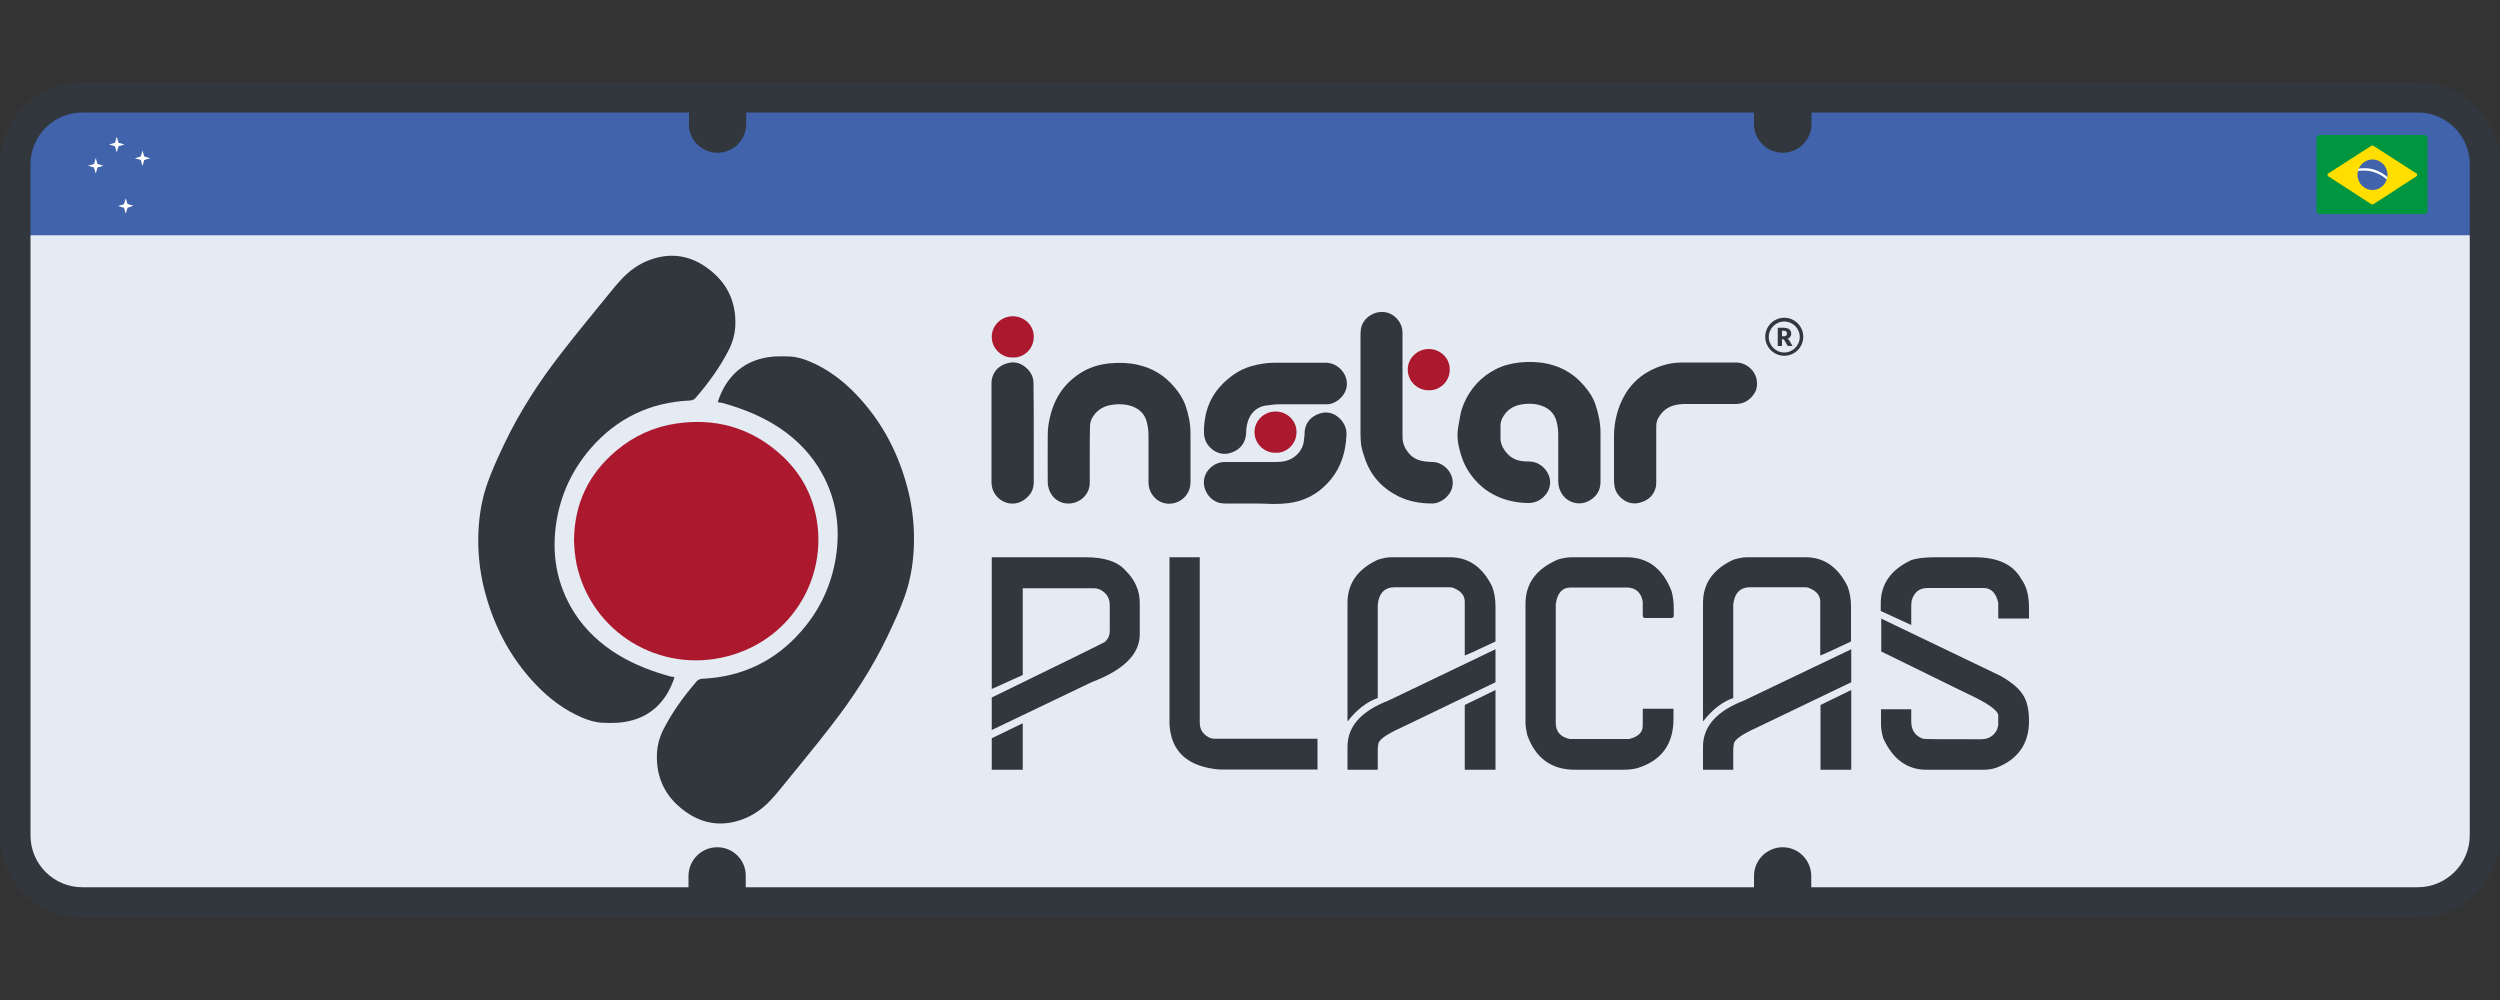 <?xml version="1.0" encoding="utf-8"?>
<!-- Generator: Adobe Illustrator 22.1.0, SVG Export Plug-In . SVG Version: 6.00 Build 0)  -->
<svg version="1.1" id="Camada_1" xmlns="http://www.w3.org/2000/svg" xmlns:xlink="http://www.w3.org/1999/xlink" x="0px" y="0px"
	 viewBox="0 0 1000 400" style="enable-background:new 0 0 1000 400;" xml:space="preserve">
<rect x="0" y="0" width="1000" height="400" fill="#333333" stroke="none"/>
<style type="text/css">
	.st0{fill:#E4EBF3;}
	.st1{fill:#4063AC;}
	.st2{fill:#31373D;}
	.st3{fill:#009640;}
	.st4{fill:#FFDE00;}
	.st5{fill:#FFFFFF;}
	.st6{fill-rule:evenodd;clip-rule:evenodd;fill:#FFFFFF;}
	.st7{fill:#AC182E;}
</style>
<g>
	<g>
		<path class="st0" d="M967.1,38.9H32.9c-14.8,0-26.8,12-26.8,26.8v268.5c0,14.8,12,26.8,26.8,26.8h934.2c14.8,0,26.8-12,26.8-26.8
			V65.7C993.9,50.9,981.9,38.9,967.1,38.9z"/>
		<path class="st1" d="M971.1,38.9H31.5c-14,0-25.4,11.4-25.4,25.4v29.8h987.8V61.7C993.9,49.1,983.7,38.9,971.1,38.9z"/>
		<path class="st2" d="M967.1,367.2H32.9C14.8,367.2,0,352.4,0,334.3V65.7c0-18.1,14.8-32.9,32.9-32.9h934.2
			c18.1,0,32.9,14.8,32.9,32.9v268.5C1000,352.4,985.2,367.2,967.1,367.2z M32.9,45c-11.4,0-20.7,9.3-20.7,20.7v268.5
			c0,11.4,9.3,20.7,20.7,20.7h934.2c11.4,0,20.8-9.3,20.8-20.7V65.7c0-11.4-9.3-20.7-20.8-20.7H32.9z"/>
	</g>
	<g>
		<path class="st2" d="M275.5,49.6c0,6.3,5.1,11.5,11.5,11.5c6.3,0,11.5-5.1,11.5-11.5V32.8h-22.9V49.6z"/>
		<path class="st2" d="M701.6,32.8v16.8c0,6.3,5.1,11.5,11.5,11.5h0c6.3,0,11.5-5.1,11.5-11.5V32.8H701.6z"/>
		<path class="st2" d="M286.9,338.9c-6.3,0-11.5,5.1-11.5,11.5v16.8h22.9v-16.8C298.4,344.1,293.3,338.9,286.9,338.9z"/>
		<path class="st2" d="M713.1,338.9L713.1,338.9c-6.3,0-11.5,5.1-11.5,11.5v16.8h22.9v-16.8C724.5,344.1,719.4,338.9,713.1,338.9z"
			/>
	</g>
	<g>
		<path class="st3" d="M969.6,85.6h-41.6c-0.8,0-1.4-0.6-1.4-1.4V55.4c0-0.8,0.6-1.4,1.4-1.4h41.6c0.8,0,1.4,0.6,1.4,1.4v28.8
			C971.1,84.9,970.4,85.6,969.6,85.6z"/>
		<path class="st4" d="M931.3,69.4l17.1-11c0.3-0.2,0.8-0.2,1.1,0l17.1,11c0.4,0.3,0.4,0.8,0,1.1l-17.1,11.1c-0.3,0.2-0.8,0.2-1.1,0
			l-17.1-11.1C930.9,70.2,930.9,69.6,931.3,69.4z"/>
		<ellipse class="st1" cx="949" cy="69.9" rx="6" ry="6.1"/>
		<path class="st5" d="M948.4,67.5c4.1,0.9,6.5,3.3,6.5,3.3c-0.1,0.5-0.2,1-0.2,1c-2.7-2.5-6-3.2-6-3.2c-2.9-0.7-5.6-0.2-5.6-0.2
			c0.1-0.3,0.3-0.9,0.3-0.9S945.5,67,948.4,67.5z"/>
	</g>
	<path class="st6" d="M47.4,57.1l2.4,0.7l-2.4,0.7L46.7,61L46,58.5l-2.4-0.7l2.4-0.7l0.7-2.4L47.4,57.1L47.4,57.1z M39,65.6l2.4,0.7
		L39,67l-0.7,2.4L37.6,67l-2.4-0.7l2.4-0.7l0.7-2.4L39,65.6L39,65.6z M57.7,62.6l2.4,0.7L57.7,64L57,66.4L56.3,64l-2.4-0.7l2.4-0.7
		l0.7-2.4L57.7,62.6L57.7,62.6z M51,81.6l2.4,0.7L51,83.1l-0.7,2.4l-0.7-2.4l-2.4-0.7l2.4-0.7l0.7-2.4L51,81.6L51,81.6z"/>
	<g>
		<g>
			<g id="INSTAR_2_">
				<path class="st2" d="M640.2,182c0,3.6,0,7.2,0,10.7c0,3.3-1.4,5.7-4.2,7.4c-3.7,2.3-8.5,1.3-11-2.2c-1.1-1.6-1.7-3.3-1.7-5.3
					c0-6.2,0-12.4,0-18.6c0-1.7-0.2-3.4-0.6-5.1c-0.9-3.9-3.6-6.1-7.4-7c-2.4-0.6-4.9-0.5-7.4,0c-3.2,0.7-5.5,2.5-7,5.4
					c-0.5,1-0.7,2-0.7,3.1c0,1.5,0,3,0,4.5c-0.1,1.9,0.5,3.5,1.5,5c1.8,2.8,4.3,4.3,7.6,4.6c0.9,0.1,1.8,0.1,2.6,0.1
					c3.3,0.1,6.3,2.3,7.6,5.5c1.2,3,0.4,6.3-2,8.6c-1.8,1.7-3.9,2.6-6.5,2.5c-4.2-0.1-8.2-0.9-12-2.6c-4.1-1.8-7.5-4.6-10.2-8.1
					c-3-3.8-4.6-8.3-5.5-13c-0.4-2.2-0.4-4.6,0-6.8c0.3-1.7,0.6-3.4,0.9-5c0.3-1.5,0.8-3,1.4-4.4c2.6-5.9,6.7-10.5,12.5-13.5
					c3-1.6,6.3-2.4,9.6-2.8c3.8-0.4,7.6-0.3,11.3,0.5c6,1.3,10.9,4.3,14.8,9c1.9,2.2,3.5,4.6,4.4,7.4c1.2,3.6,2,7.3,2,11.2
					C640.2,176.2,640.2,179.1,640.2,182z"/>
				<path class="st2" d="M435.9,182.1c0,3.7,0,7.4,0,11.1c0,3.7-2.6,6.9-6.2,7.9c-3.5,1-8.2-0.2-10.1-5.3c-0.3-0.9-0.5-1.9-0.5-2.9
					c0-6.4-0.1-12.8,0-19.2c0-2.7,0.5-5.5,1.2-8.1c2-7.4,6.2-13.1,12.9-17c3.5-2,7.3-3,11.2-3.3c3.6-0.3,7.1-0.2,10.6,0.6
					c6,1.3,10.9,4.3,14.8,9c1.8,2.1,3.3,4.4,4.3,7c1.3,3.7,2.1,7.5,2.1,11.4c0,6.6,0,13.2,0,19.7c0,3.7-2.4,7-6,8.1
					c-3.4,1.1-8.1,0-10.2-4.9c-0.4-1.1-0.6-2.2-0.6-3.3c0-6.2,0-12.4,0-18.7c0-1.7-0.2-3.4-0.6-5.1c-0.9-3.9-3.6-6.1-7.4-7
					c-2.5-0.6-5.1-0.5-7.6,0c-3.2,0.7-5.6,2.5-7.1,5.4c-0.5,1-0.7,2.1-0.7,3.2C435.9,174.4,435.9,178.2,435.9,182.1
					C435.9,182.1,435.9,182.1,435.9,182.1z"/>
				<path class="st2" d="M544.2,155c0-7.1,0-14.2,0-21.3c0-1,0.1-2.1,0.4-3.1c1.5-5.1,8.8-8.1,13.6-3.7c1.8,1.7,2.8,3.8,2.8,6.3
					c0,4.4,0,8.8,0,13.3c0,9.4,0,18.8,0,28.2c0,3.1,1.3,5.5,3.5,7.6c1.6,1.4,3.6,2.1,5.7,2.3c1,0.1,2,0.2,2.9,0.2
					c4.4,0,9.5,5,7.6,10.8c-0.9,2.6-3.9,5.7-7.8,5.8c-4.7,0-9.4-0.8-13.6-2.9c-6.4-3.2-11-8.2-13.3-15c-0.5-1.6-1.1-3.1-1.4-4.7
					c-0.3-1.7-0.4-3.5-0.4-5.3C544.2,167.3,544.2,161.2,544.2,155z"/>
				<path class="st2" d="M682.8,145c3.8,0,7.6,0,11.5,0c4.1,0,7.7,3,8.4,7c0.3,1.8,0.1,3.5-0.8,5.1c-1.7,2.8-4.2,4.5-7.7,4.5
					c-6.6,0-13.3,0-19.9,0c-1.5,0-3,0.1-4.5,0.5c-2.9,0.7-5,2.5-6.5,5.1c-0.6,1.1-0.8,2.3-0.8,3.5c0,7.2,0,14.4,0,21.6
					c0,0.7,0,1.5-0.1,2.2c-0.6,3.1-2.6,5.3-5.6,6.3c-2.9,1.1-5.7,0.6-8.1-1.4c-1.8-1.5-2.8-3.4-3-5.7c-0.1-0.5-0.1-1-0.1-1.5
					c0-5.9,0-11.9,0-17.8c0-3,0.4-6,1.2-8.9c2.8-10.1,9.2-16.9,19.6-19.7c2.4-0.7,5-0.8,7.5-0.8C676.9,145,679.8,145,682.8,145
					C682.8,145,682.8,145,682.8,145z"/>
				<path class="st2" d="M501.7,201.4c-3.8,0-7.5,0-11.3,0c-1.2,0-2.3-0.1-3.4-0.5c-4.7-1.7-7.6-8.4-3.5-13.1c1.6-1.8,3.7-2.9,6.1-3
					c0.4,0,0.8,0,1.3,0c6.4,0,12.7,0,19.1,0c1.5,0,3.1-0.1,4.6-0.5c2.9-0.9,5.1-2.8,6.3-5.5c0.7-1.5,0.7-3.1,0.9-4.7
					c0.1-0.6,0-1.3,0.1-1.9c0.5-3.4,2.6-5.6,5.7-6.7c3.1-1.1,5.9-0.4,8.3,1.9c1.8,1.8,2.8,3.9,2.7,6.5c-0.3,6.6-2,12.6-6.2,17.8
					c-4.5,5.5-10.3,8.8-17.4,9.6c-1.9,0.2-3.8,0.3-5.8,0.3C506.8,201.5,504.3,201.4,501.7,201.4z"/>
				<path class="st2" d="M520.7,161.7c-2.9,0-5.7,0-8.6,0c-2.1,0-4.2,0.3-6.2,0.6c-2.1,0.4-3.9,1.5-5.2,3.2c-1.4,1.9-2,4.1-2.2,6.4
					c-0.1,0.9,0,1.8-0.2,2.7c-0.6,3.2-2.6,5.3-5.6,6.4c-2.9,1.1-5.8,0.5-8.1-1.5c-1.9-1.6-2.9-3.7-3-6.2c-0.1-2.4,0.2-4.7,0.6-7
					c1-4.9,3.3-9.2,6.8-12.7c3.2-3.2,6.9-5.8,11.4-7.1c3.1-0.9,6.2-1.4,9.4-1.4c6.8,0,13.7,0,20.5,0c5.1-0.1,10,5.4,8,11
					c-1,2.8-4.3,5.8-7.9,5.6c-0.1,0-0.1,0-0.2,0C527,161.7,523.9,161.7,520.7,161.7z"/>
				<path class="st2" d="M413.5,173.3c0,6.5,0,13,0,19.4c0,2.2-0.6,4.2-2.2,5.8c-3.5,3.8-8.2,3.5-11.1,1.4c-2.3-1.7-3.5-4-3.6-6.8
					c0-0.3,0-0.5,0-0.8c0-12.8,0-25.7,0-38.5c0-0.8,0-1.6,0.2-2.4c0.8-3.3,3-5.2,6.1-6.1c3.1-0.9,5.7,0,8,2.2
					c1.7,1.7,2.6,3.7,2.5,6.2C413.5,160.2,413.5,166.7,413.5,173.3z"/>
				<path class="st7" d="M405.2,143c-4.2,0.2-8.5-3.3-8.5-8.3c0-4.5,3.8-8.2,8.4-8.2c4.6,0,8.4,3.6,8.4,8.1
					C413.6,139.6,409.4,143.2,405.2,143z"/>
				<path class="st7" d="M510.3,181.1c-4.2,0.2-8.5-3.3-8.5-8.3c0-4.5,3.8-8.2,8.4-8.2c4.6,0,8.4,3.6,8.4,8.1
					C518.7,177.7,514.5,181.3,510.3,181.1z"/>
				<path class="st7" d="M571.6,156.1c-4.2,0.2-8.5-3.3-8.5-8.3c0-4.5,3.8-8.2,8.4-8.2c4.6,0,8.4,3.6,8.4,8.1
					C580,152.7,575.7,156.3,571.6,156.1z"/>
			</g>
			<g id="_xAE__2_">
				<g>
					<path class="st2" d="M717,138.4h-1.5c-0.3,0-0.5-0.1-0.6-0.3l-1.2-2.1c-0.1-0.1-0.1-0.2-0.2-0.2c-0.1,0-0.2-0.1-0.3-0.1h-0.4
						v2.7h-1.7v-7.3h2.4c0.5,0,1,0.1,1.4,0.2c0.4,0.1,0.7,0.3,0.9,0.5c0.2,0.2,0.4,0.4,0.5,0.7c0.1,0.3,0.2,0.6,0.2,0.9
						c0,0.2,0,0.5-0.1,0.7c-0.1,0.2-0.2,0.4-0.3,0.6c-0.1,0.2-0.3,0.3-0.5,0.5c-0.2,0.1-0.4,0.3-0.6,0.3c0.1,0.1,0.2,0.1,0.3,0.2
						c0.1,0.1,0.2,0.2,0.3,0.3L717,138.4z M713.5,134.5c0.2,0,0.4,0,0.6-0.1c0.2-0.1,0.3-0.1,0.4-0.2c0.1-0.1,0.2-0.2,0.2-0.4
						c0-0.1,0.1-0.3,0.1-0.4c0-0.3-0.1-0.6-0.3-0.8c-0.2-0.2-0.5-0.3-1-0.3h-0.7v2.2H713.5z"/>
				</g>
				<path class="st2" d="M713.7,142.3c-4.2,0-7.6-3.4-7.6-7.6c0-4.2,3.4-7.6,7.6-7.6s7.6,3.4,7.6,7.6
					C721.3,138.9,717.9,142.3,713.7,142.3z M713.7,128.6c-3.4,0-6.2,2.8-6.2,6.2c0,3.4,2.8,6.2,6.2,6.2c3.4,0,6.2-2.8,6.2-6.2
					C719.9,131.3,717.1,128.6,713.7,128.6z"/>
			</g>
		</g>
		<g id="ISO_2_">
			<path class="st2" d="M287.1,160.8c1.6-4.9,4-9.1,7.9-12.5c4.2-3.6,9.3-5.3,14.8-5.7c2-0.1,4-0.1,6,0c2.8,0.1,5.5,0.9,8.1,2
				c7.1,3,13.1,7.5,18.4,13c10.8,11.2,17.6,24.6,21.2,39.6c1.4,6,2.1,12.2,2.1,18.3c0,8-1.1,15.8-3.8,23.3
				c-1.9,5.3-4.3,10.4-6.7,15.5c-6.2,13-14.1,25.1-23,36.5c-6,7.8-12.3,15.3-18.5,23c-1.7,2.1-3.4,4.2-5.2,6.1
				c-3.2,3.5-7.1,6.3-11.6,7.9c-7.4,2.7-14.6,2-21.2-2.2c-9-5.8-13.4-14-12.8-24.7c0.2-3,1-5.9,2.3-8.6c3.6-7.2,8.3-13.7,13.6-19.8
				c0.6-0.7,1.3-0.9,2.2-1c15.9-0.7,29.2-7.1,39.6-19c7.4-8.5,12-18.3,13.8-29.3c2.1-13,0-25.4-7.2-36.7c-4.5-7-10.5-12.5-17.6-16.8
				c-6.6-4-13.8-6.7-21.2-8.7C288,161.1,287.6,161,287.1,160.8z"/>
			<path class="st2" d="M269.8,270.9c-1.6,4.9-4,9.1-7.9,12.5c-4.2,3.6-9.3,5.3-14.8,5.7c-2,0.1-4,0.1-6,0c-2.8-0.1-5.5-0.9-8.1-2
				c-7.1-3-13.1-7.5-18.4-13c-10.8-11.2-17.6-24.6-21.2-39.6c-1.4-6-2.1-12.2-2.1-18.3c0-8,1.1-15.8,3.8-23.3
				c1.9-5.3,4.3-10.4,6.7-15.5c6.2-13,14.1-25.1,23-36.5c6-7.8,12.3-15.3,18.5-23c1.7-2.1,3.4-4.2,5.2-6.1c3.2-3.5,7.1-6.3,11.6-7.9
				c7.4-2.7,14.6-2,21.2,2.2c9,5.8,13.4,14,12.8,24.7c-0.2,3-1,5.9-2.3,8.6c-3.6,7.2-8.3,13.7-13.6,19.8c-0.6,0.7-1.3,0.9-2.2,1
				c-15.9,0.7-29.2,7.1-39.6,19c-7.4,8.5-12,18.3-13.8,29.3c-2.1,13,0,25.4,7.2,36.7c4.5,7,10.5,12.5,17.6,16.8
				c6.6,4,13.8,6.7,21.2,8.7C269,270.6,269.4,270.8,269.8,270.9z"/>
			<path class="st7" d="M229.6,216.3c0.1-14.9,5.9-26.8,17-36.1c6.9-5.8,15-9.5,24-10.8c15.1-2.2,28.7,1.4,40.3,11.2
				c7.2,6.1,12.3,13.6,14.8,22.8c6.9,25.7-8.3,52.3-34.7,59.1c-27.1,7.1-54.3-9.5-60.3-36.5C230,222.6,229.7,219.2,229.6,216.3z"/>
		</g>
		<g>
			<path class="st2" d="M396.7,222.9h37.5c7.5,0,12.8,1.7,15.9,5.2c3.9,3.8,5.8,8.2,5.8,13v12.7c0,7.8-6.4,14.2-19.1,19L396.7,292
				v-13c27.5-13.4,42.6-20.8,45.2-22.2c1.3-1.1,2-2.6,2-4.4v-10.3c0-2.8-1.2-4.8-3.6-6.1c-0.7-0.4-1.7-0.7-2.9-0.7h-28.3V270
				l-12.4,5.6V222.9z M409.1,289.3v18.6h-12.4v-12.6L409.1,289.3z"/>
			<path class="st2" d="M467.8,222.9h12.1V289c0,3,1.5,5.1,4.4,6.3l1.4,0.2h41.3v12.3h-39.3c-12.7-1.1-19.3-7.2-19.9-18.1V222.9z"/>
			<path class="st2" d="M556.5,222.9H580c7.4,0,13,3.9,16.8,11.6c0.9,2.3,1.4,5,1.4,8.1v14c-8,3.8-12.1,5.6-12.3,5.6v-21.5
				c0-2.6-1.6-4.4-4.7-5.6c-0.6-0.2-1.2-0.2-1.8-0.2h-21.5c-4,0-6.3,2.3-6.8,6.9v37.4c-4.3,1.5-8.4,4.6-12.1,9.4v-47.4
				c0-7.8,4-13.5,12.1-17.3C553,223.3,554.8,222.9,556.5,222.9z M598.2,259.7v13.2L560.6,291c-6.2,2.8-9.3,5-9.3,6.8
				c-0.1,0.8-0.2,1.5-0.2,2.1v8H539v-9.2c0-8.1,5.4-14.2,16.2-18.4L598.2,259.7z M598.2,276v31.9h-12.3V282L598.2,276z"/>
			<path class="st2" d="M628.8,222.9h21.8c8.5,0,14.5,4.5,18,13.5c0.6,2.1,0.9,4.4,0.9,7v3.1c0,0.2-0.2,0.4-0.7,0.7h-11
				c-0.2,0-0.4-0.2-0.7-0.7v-5.9c-0.7-3.7-2.9-5.6-6.5-5.6h-22.2c-3.5,0-5.5,2.2-6.1,6.7v47.4c0,3.6,1.9,5.7,5.6,6.5h23.8
				c3.6-0.9,5.4-2.7,5.4-5.3v-6.8h12.3v4c0,10.2-4.8,16.7-14.3,19.7c-1.8,0.5-3.8,0.7-6,0.7h-19.1c-9.4,0-15.8-4.6-19.1-13.9
				c-0.4-1.8-0.7-3.4-0.7-4.9v-47.6c0-8.1,4.3-14,13-17.7C625.2,223.2,627.1,222.9,628.8,222.9z"/>
			<path class="st2" d="M698.7,222.9h23.5c7.4,0,13,3.9,16.8,11.6c0.9,2.3,1.4,5,1.4,8.1v14c-8,3.8-12.1,5.6-12.3,5.6v-21.5
				c0-2.6-1.6-4.4-4.7-5.6c-0.6-0.2-1.2-0.2-1.8-0.2h-21.5c-4,0-6.3,2.3-6.8,6.9v37.4c-4.3,1.5-8.4,4.6-12.1,9.4v-47.4
				c0-7.8,4-13.5,12.1-17.3C695.3,223.3,697.1,222.9,698.7,222.9z M740.5,259.7v13.2L702.8,291c-6.2,2.8-9.3,5-9.3,6.8
				c-0.1,0.8-0.2,1.5-0.2,2.1v8h-12.1v-9.2c0-8.1,5.4-14.2,16.2-18.4L740.5,259.7z M740.5,276v31.9h-12.3V282L740.5,276z"/>
			<path class="st2" d="M774.1,222.9h15.8c9.2,0,15.4,2.9,18.6,8.7c2.1,2.8,3.1,6.6,3.1,11.5v4.3h-12.3v-6.3
				c-0.9-3.9-2.8-5.9-5.9-5.9H771c-3.2,0-5.3,1.6-6.3,4.9c-0.1,0.8-0.2,1.5-0.2,2.3v7.6l-12.2-5.6v-3.1c0-7.7,4.1-13.5,12.3-17.3
				C766.8,223.3,769.9,222.9,774.1,222.9z M752.4,247.4l47.7,22.9c4.1,2.3,7.1,4.7,8.8,7.2c1.8,2.5,2.7,6.1,2.7,10.9
				c0,9-4.3,15.2-12.8,18.6c-1.7,0.6-3.4,0.9-5.3,0.9h-22.9c-7.7,0-13.5-4.2-17.3-12.6c-0.6-2-0.9-3.9-0.9-5.6v-6h12.1v4.9
				c0,3.5,1.6,5.8,4.7,6.9c0.8,0.2,8.5,0.2,23.1,0.2c3.1,0,5.2-1.3,6.5-3.8c0.3-1,0.5-1.7,0.5-2v-4c-0.6-2.1-4.6-4.8-12.1-8.3
				l-34.7-17V247.4z"/>
		</g>
	</g>
</g>
</svg>
